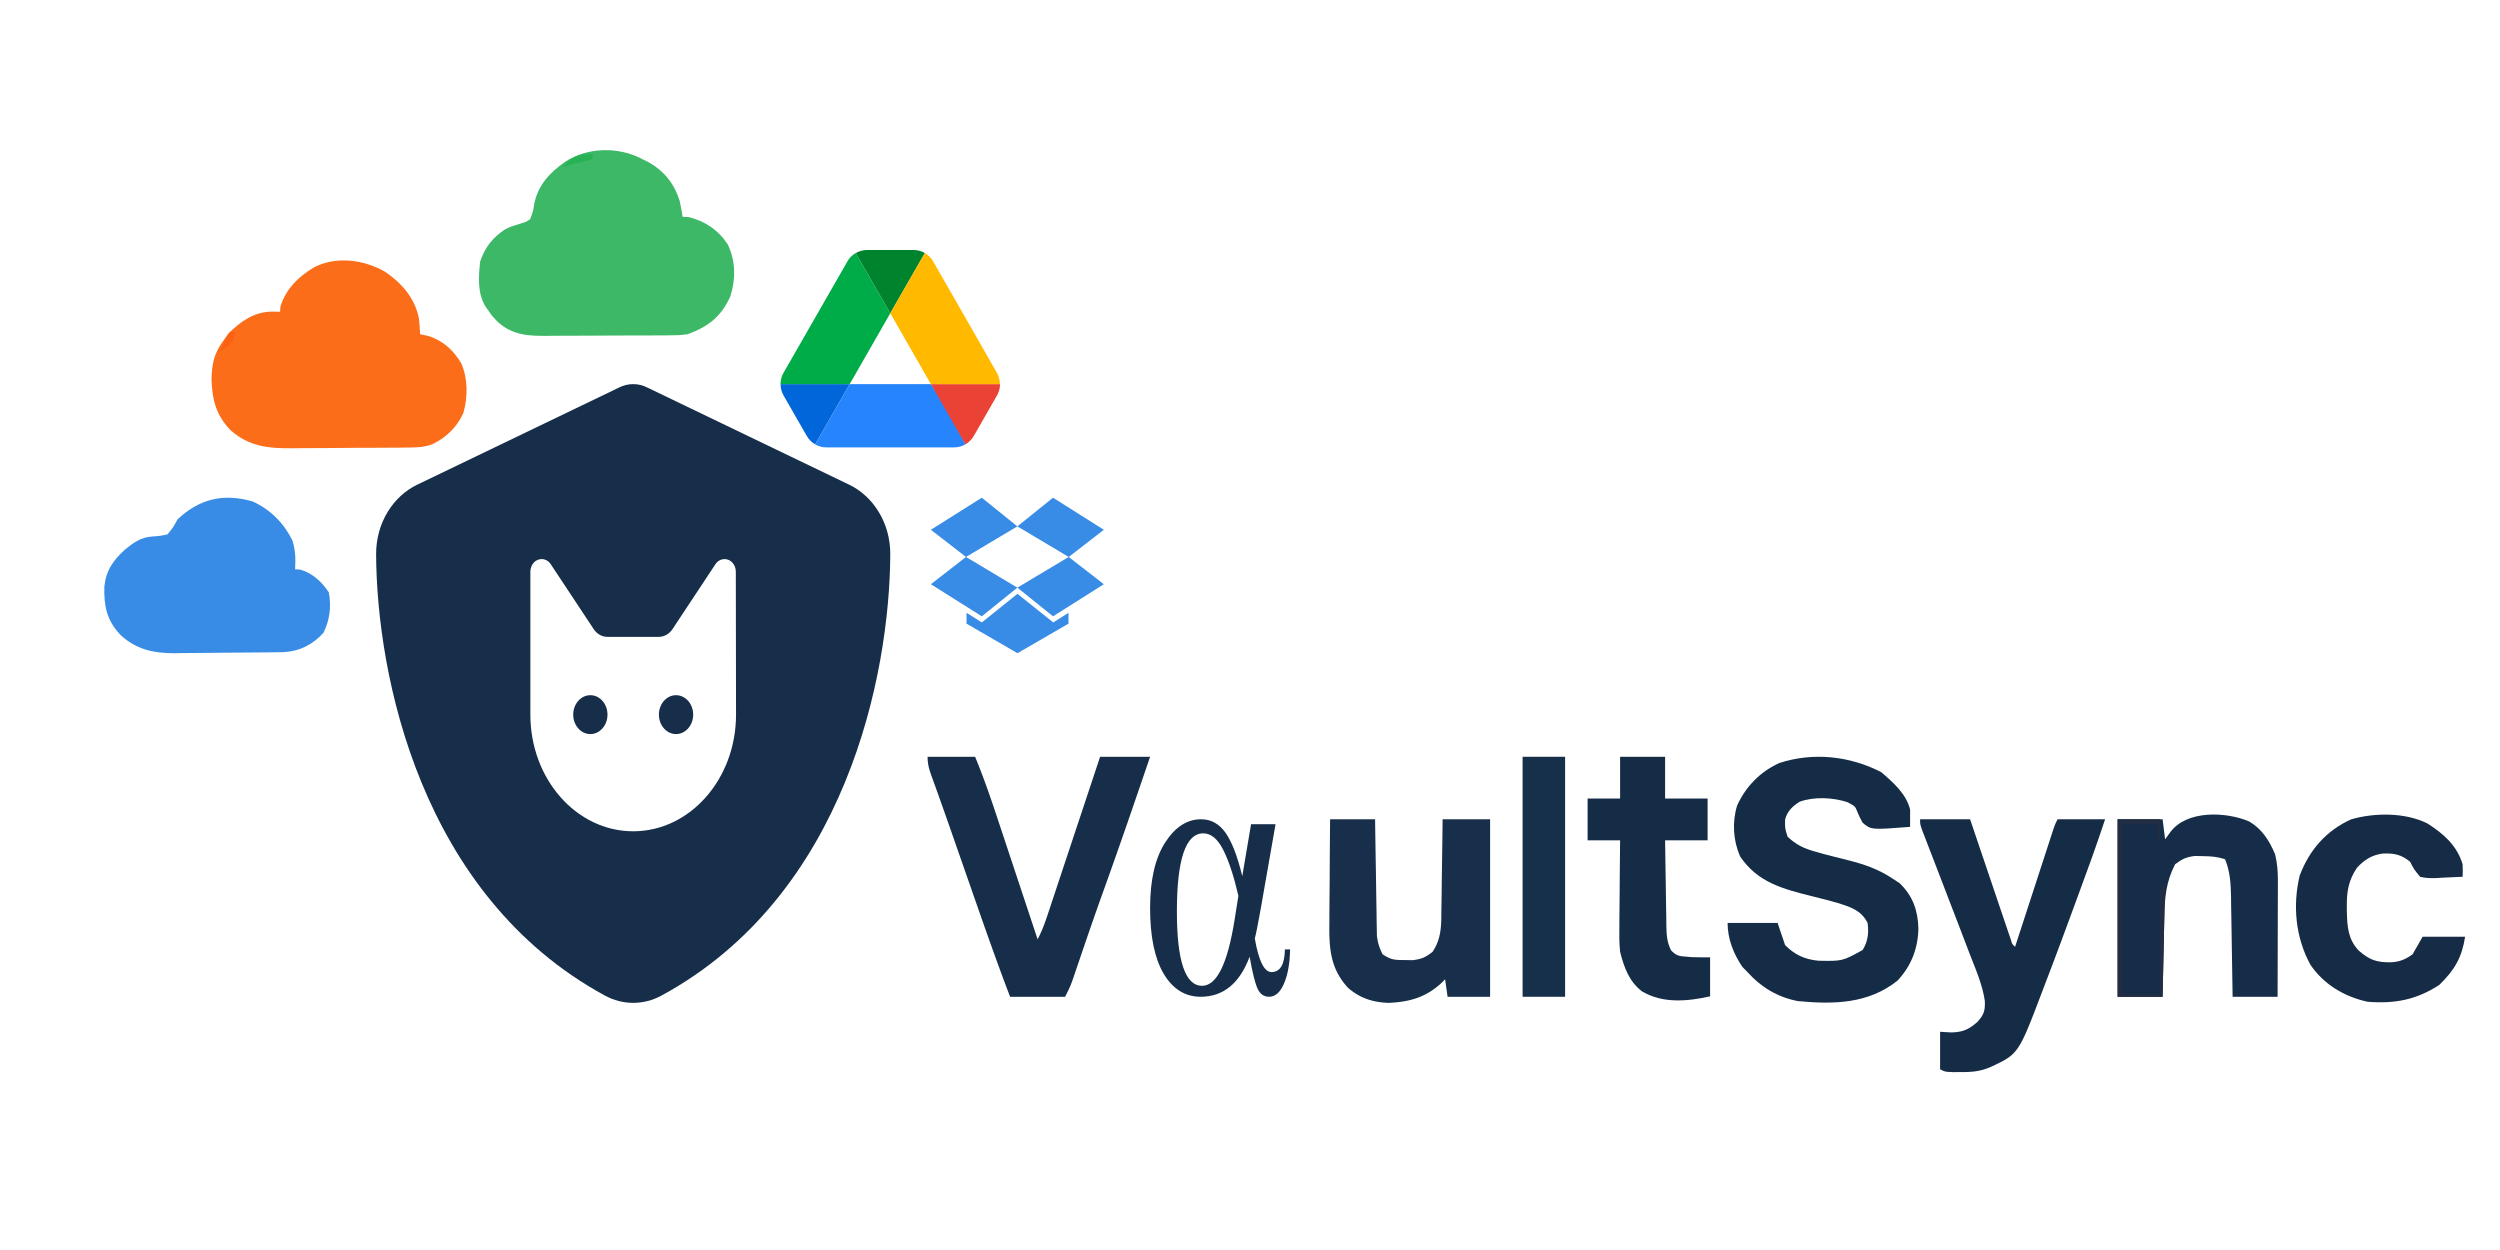 <svg xmlns="http://www.w3.org/2000/svg" width="1000" height="500">
  <path fill="#FB6D19" d="M154.039 108.708c6.67 4.524 11.885 10.516 13.523 18.574.248 2.134.375 4.28.477 6.426l3.062.625c5.927 1.728 10.224 5.688 13.375 10.937 2.726 6.148 2.667 13.419.903 19.84-2.528 5.7-6.946 9.976-12.553 12.655-3.225 1.091-5.852 1.217-9.255 1.249l-3.905.049-4.201.016-4.346.027c-3.036.017-6.071.024-9.106.027-3.866.006-7.731.043-11.596.089-2.993.03-5.986.037-8.98.038-1.424.004-2.847.017-4.271.038-9.649.131-17.616-.631-25.026-7.299-5.743-5.985-7.269-12.141-7.539-20.291.141-5.975.965-10.138 4.438-15l2.25-3.188c4.87-4.98 10.317-8.754 17.437-8.875l3.313.063.125-2c2.082-7.139 7.528-12.396 13.875-16 8.879-4.336 19.653-2.758 28 2Z" style="stroke-width:1px"/>
  <path fill="#3CB867" d="m257.039 63.708 2.047.996c6.394 3.473 10.573 8.618 12.765 15.586.482 2.122.847 4.269 1.188 6.418l2.437.125c6.586 1.617 11.911 5.208 15.625 10.937 3.193 6.609 3.236 13.882 1.016 20.817-3.744 8.156-8.66 11.973-17.078 15.121-3.37.394-3.37.394-6.91.42l-1.974.025c-2.131.024-4.262.025-6.393.024-4.622.032-9.243.043-13.864.032-3.99-.006-7.978.025-11.966.065-3.086.026-6.172.029-9.258.025-1.47.002-2.94.011-4.41.029-8.114.088-14.927.106-21.225-5.62-2.059-2.133-2.059-2.133-3.438-4.125l-1.433-2.008c-3.257-5.386-2.741-11.808-2.129-17.867 1.864-5.734 5.067-9.761 10.094-13.035 2.038-1.032 4.028-1.639 6.218-2.278 2.032-.614 2.032-.614 3.688-1.687 1.26-3.389 1.26-3.389 1.601-5.82 1.411-7.715 6.166-12.776 12.399-17.18 9.077-5.929 21.48-6.112 31-1Z" style="stroke-width:1px"/>
  <path fill="#388CE6" d="M100.992 200.552c7.156 3.248 12.508 8.606 15.984 15.656 1.251 4.119 1.288 7.22 1.063 11.5l2.062.125c4.975 1.482 8.58 4.838 11.438 9.125 1.038 5.712.389 10.905-2.125 16.125-4.318 4.772-9.456 7.387-15.915 7.779l-2.896.039-3.299.048c-4.981.046-9.962.086-14.943.11-2.621.015-5.241.044-7.862.082-3.791.054-7.582.076-11.374.091l-3.518.069c-8.339-.021-15.265-1.571-21.509-7.407-5.41-5.849-6.537-11.334-6.364-19.185.667-6.565 3.461-10.474 8.242-14.875 3.479-2.819 6.408-4.965 11.004-5.242 2.124-.133 4.011-.295 6.059-.883 2.218-2.743 2.218-2.743 4-6 8.738-8.168 18.284-10.49 29.953-7.156v-.001Z" style="stroke-width:1px"/>
  <path fill="#152C47" d="M752.414 308.816c4.769 4.029 10.167 8.803 11.625 15.029.022 2.3.024 4.599 0 6.898-15.532 1.215-15.532 1.215-18.996-1.652-1.129-2.105-1.129-2.105-2.074-4.28-.882-2.288-.882-2.288-3.93-3.923-5.79-1.918-13.34-2.293-19.102-.235-2.928 1.799-5.038 3.838-5.898 7.133-.078 3.49-.078 3.49 1 6.899 3.374 3.177 6.418 4.662 10.875 5.913l3.445.989c3.156.842 6.321 1.632 9.493 2.41 6.711 1.667 12.441 3.618 18.187 7.441l2.812 1.848c5.254 5.029 7.301 10.885 7.5 17.985-.096 7.939-2.827 15.102-8.339 20.966-11.682 9.346-25.558 9.55-39.836 8.207-7.957-1.476-14.831-5.58-20.137-11.557l-2.063-2.094c-3.602-5.269-5.937-11.253-5.937-17.616h20l3 8.87c3.84 3.884 7.845 5.697 13.305 6.244 9.605.185 9.605.185 17.695-4.273 2.17-3.532 2.517-6.763 2-10.841-2.514-4.955-6.419-6.191-11.469-7.856-3.513-1.008-7.039-1.91-10.587-2.79-11.696-2.913-21.93-5.502-28.944-15.962-2.785-6.325-3.236-13.731-1.195-20.349 3.413-7.539 9.264-13.599 16.945-17.038 13.597-4.381 28.021-2.805 40.625 3.634Z" style="stroke-width:1px"/>
  <path d="M371.039 302.708h19c3.369 8.136 6.221 16.403 8.984 24.758l1.396 4.194c1.212 3.646 2.421 7.292 3.629 10.939 1.238 3.735 2.48 7.469 3.721 11.203 2.427 7.301 4.85 14.603 7.27 21.906 1.88-3.47 3.096-7.047 4.338-10.788l.681-2.04c.739-2.218 1.473-4.437 2.207-6.656l1.539-4.623c1.347-4.05 2.691-8.101 4.034-12.153 1.372-4.136 2.748-8.272 4.123-12.408 2.696-8.109 5.388-16.221 8.078-24.332h20c-6.002 17.615-12.027 35.216-18.332 52.726a1337.667 1337.667 0 0 0-7.136 20.338 2992.16 2992.16 0 0 0-3.31 9.7l-1.191 3.487-1.045 3.078c-.986 2.672-.986 2.672-2.986 6.672h-22c-5.559-14.538-10.675-29.226-15.797-43.922-1.397-4.006-2.796-8.011-4.195-12.017-1.122-3.212-2.244-6.424-3.363-9.637a1729.524 1729.524 0 0 0-5.637-15.983l-.869-2.423a854.219 854.219 0 0 0-1.541-4.241c-.991-2.758-1.598-4.816-1.598-7.777v-.001Z" style="stroke-width:1px;fill:#162e4a"/>
  <path fill="#152C47" d="M768.039 327.708h20l1.545 4.574c1.884 5.579 3.772 11.157 5.663 16.733a12715.332 12715.332 0 0 0 5.975 17.659l1.112 3.298 1.031 3.033.908 2.685c.595 1.984.595 1.984 1.766 3.019l.601-1.847c2.058-6.327 4.118-12.653 6.18-18.978l2.307-7.089 3.314-10.172 1.045-3.217.971-2.972.854-2.624c.728-2.101.728-2.101 1.728-4.101h19c-1.984 5.952-4.002 11.867-6.152 17.758l-.898 2.466a6757.222 6757.222 0 0 1-3.888 10.632c-4.246 11.584-8.516 23.159-12.934 34.679-.495 1.292-.988 2.584-1.478 3.878-9.324 24.542-9.324 24.542-20.783 29.825-3.996 1.63-7.128 1.896-11.43 1.887l-3.504.008c-2.933-.133-2.933-.133-4.933-1.133v-15l4.125.25c4.727-.008 7.259-1.065 10.875-4.25 2.54-2.95 3.02-4.367 2.894-8.274-.963-6.655-3.731-12.865-6.144-19.101a3107.019 3107.019 0 0 0-5.854-15.3c-2.134-5.538-4.262-11.079-6.387-16.621-1.16-3.022-2.325-6.042-3.494-9.062-.532-1.377-1.062-2.756-1.593-4.135l-1.419-3.668c-1.003-2.84-1.003-2.84-1.003-4.84Z" style="stroke-width:1px"/>
  <path fill="#172F4A" d="M532.039 327.708h18l.06 4.42a5496.6 5496.6 0 0 0 .257 16.24c.039 2.343.073 4.685.105 7.028.045 3.368.103 6.736.164 10.105l.035 3.171.06 2.971.04 2.604c.32 2.823.997 4.928 2.279 7.462 3.422 2.282 4.841 2.297 8.875 2.312l3.117.051c3.517-.425 5.25-1.143 8.008-3.363 3.603-5.447 3.471-10.561 3.512-16.867l.054-3.136c.054-3.291.088-6.581.121-9.872.034-2.237.068-4.474.104-6.711.085-5.471.152-10.943.209-16.414h19v71h-17l-1-7-1.18 1.207c-6.258 5.925-12.85 7.86-21.383 8.23-6.292-.213-11.419-1.829-16.222-5.98-7.185-7.714-7.645-15.968-7.508-26.051l.013-3.598c.016-3.769.054-7.539.092-11.308.015-2.565.029-5.13.041-7.695.033-6.269.085-12.537.147-18.805v-.001Z" style="stroke-width:1px"/>
  <path fill="#152D48" d="M899.664 328.583c5.206 3.073 8.052 7.64 10.375 13.125.843 3.504 1.122 6.742 1.113 10.341v3.154l-.015 3.369-.005 3.476c-.005 3.658-.018 7.316-.031 10.973l-.013 7.448c-.011 6.079-.029 12.16-.049 18.239h-18l-.06-4.295c-.078-5.276-.164-10.552-.258-15.828-.039-2.281-.073-4.561-.104-6.841-.048-3.284-.103-6.568-.164-9.852l-.035-3.073c-.111-5.359-.351-10.111-2.379-15.111-3.16-1.053-5.555-1.2-8.875-1.25l-3.117-.078c-3.456.378-5.258 1.233-8.008 3.328-3.698 7.132-4.167 13.603-4.318 21.457l-.062 2.736c-.065 2.873-.125 5.746-.183 8.619l-.13 5.858c-.108 4.776-.207 9.553-.307 14.33h-18v-71h18l1 8 2.062-2.813c6.57-8.958 22.378-8.243 31.563-4.312Z" style="stroke-width:1px"/>
  <path fill="#152B46" d="M970.965 329.384c6.439 4.111 11.826 8.78 14.074 16.324.094 2.742.094 2.742 0 5-2.752.162-5.495.281-8.25.375l-2.356.153c-2.275.058-4.186.035-6.394-.528-2.406-2.906-2.406-2.906-4-6-3.493-2.911-6.463-3.482-11.012-3.285-4.419.633-7.216 2.47-10.238 5.66-3.375 5.063-4.112 9.417-4.063 15.438l.017 2.157c.139 5.974.47 11.046 4.761 15.577 4.519 3.934 7.417 4.762 13.218 4.66 3.44-.308 5.516-1.187 8.317-3.207l4-7h17c-1.312 8.395-4.253 13.354-10.313 19.25-9.173 5.973-17.831 7.611-28.687 6.75-9.257-2.014-17.501-6.896-22.875-14.812-5.95-10.849-7.169-23.681-4.281-35.699 3.873-10.219 10.549-17.895 20.543-22.454 9.484-2.717 21.575-2.817 30.539 1.641Z" style="stroke-width:1px"/>
  <path fill="#152C47" d="M648.039 302.708h18v16.715h17v16.715h-17c.074 5.791.157 11.58.262 17.372.034 1.969.062 3.939.084 5.908.034 2.833.086 5.665.142 8.497l.02 2.663c.088 3.668.263 6.339 1.893 9.569 2.025 2.127 3.22 2.328 5.974 2.516l2.273.192c2.45.09 4.901.087 7.352.087v15.6c-8.969 1.999-18.97 2.964-27.27-2.016-5.037-3.864-7.136-9.407-8.73-15.813-.37-3.553-.353-7.049-.293-10.621l.013-2.961c.016-3.088.054-6.174.092-9.263.015-2.106.029-4.214.041-6.321.033-5.136.085-10.272.147-15.409h-13v-16.715h13v-16.715Z" style="stroke-width:1px"/>
  <path fill="#162F4A" d="M609.039 302.708h17v96h-17v-96Z" style="stroke-width:1px"/>
  <path fill="#222C42" d="M847.039 327.708h17v9h-1v-7h-14v68h15l-.032-3.7c-.036-4.533-.059-9.065-.078-13.598-.01-1.961-.024-3.922-.041-5.883-.024-2.82-.036-5.64-.044-8.459l-.032-2.655v-2.486l-.014-2.181c.241-2.037.241-2.037 2.241-6.037l-1 46h-18v-71.001Z" style="stroke-width:1px"/>
  <path fill="#26B255" d="M237.039 61.708v2l-12 3c4.017-4.017 6.308-5.316 12-5Z" style="stroke-width:1px"/>
  <path fill="#FA6111" d="M92.039 132.708h2c-.349 3.255-1.021 4.019-3.563 6.25l-2.437 1.75c1.124-2.972 2.223-5.335 4-8Z" style="stroke-width:1px"/>
  <path fill="#0066da" d="m318.859 167.668 3.871 6.731c.804 1.417 1.961 2.531 3.318 3.34l13.825-24.091h-27.65c0 1.569.402 3.138 1.207 4.555l5.429 9.465Z" style="stroke-width:1px"/>
  <path fill="#00ac47" d="m356.112 125.306-13.826-24.091c-1.357.81-2.513 1.923-3.318 3.34l-25.538 44.538a9.203 9.203 0 0 0-1.207 4.555h27.65l16.239-28.342Z" style="stroke-width:1px"/>
  <path fill="#ea4335" d="M386.175 177.739c1.357-.809 2.514-1.923 3.318-3.34l1.609-2.784 7.691-13.412a9.219 9.219 0 0 0 1.207-4.555h-27.652l5.884 11.642 7.943 12.449Z" style="stroke-width:1px"/>
  <path fill="#00832d" d="m356.112 125.306 13.825-24.091c-1.358-.81-2.916-1.215-4.525-1.215h-18.601c-1.609 0-3.167.456-4.525 1.215l13.826 24.091Z" style="stroke-width:1px"/>
  <path fill="#2684fc" d="M372.35 153.648h-32.477l-13.825 24.091c1.358.81 2.916 1.215 4.525 1.215h51.077c1.609 0 3.167-.455 4.525-1.215l-13.825-24.091Z" style="stroke-width:1px"/>
  <path fill="#ffba00" d="m386.024 126.824-12.769-22.269c-.805-1.417-1.961-2.53-3.318-3.34l-13.825 24.091 16.238 28.342h27.6a9.221 9.221 0 0 0-1.207-4.555l-12.719-22.269Z" style="stroke-width:1px"/>
  <path d="M11.478 21.367 16 17.601l-6.531-4.034L5 17.15zM16 17.6l4.535 3.767L27 17.15l-4.469-3.583z" style="fill:#388ce6" transform="matrix(3.145 0 0 3.044 356.623 181.484)"/>
  <path d="M16.027 18.42v-.027l-.013.013-.014-.013v.027l-4.522 3.754-1.943-1.268v1.426L16 26.207v.012l.014-.012.013.012v-.012l6.477-3.875v-1.426l-1.942 1.268zM5 9.998l4.469 3.569L16 9.548l-4.522-3.767zm15.535-4.217L16 9.548l6.531 4.019L27 9.998z" style="fill:#388ce6" transform="matrix(3.145 0 0 3.044 356.623 181.484)"/>
  <path d="M500.426 329.682h9.794l-5.934 33.855c-1.153 6.434-1.94 10.383-2.362 11.846 1.536 8.969 3.764 13.454 6.683 13.454 3.457 0 5.243-3.023 5.358-9.068h2.074c-.109 5.655-.935 10.238-2.477 13.748-1.498 3.461-3.476 5.191-5.934 5.191-2.036 0-3.553-1.048-4.552-3.144-.998-2.097-2.073-6.386-3.226-12.87-3.995 10.676-10.524 16.014-19.589 16.014-6.184 0-11.1-3.047-14.749-9.14-3.649-6.143-5.473-14.916-5.473-26.323 0-11.212 1.997-19.938 5.992-26.178 3.994-6.238 8.795-9.359 14.403-9.359 3.956 0 7.202 1.779 9.737 5.338s4.782 9.359 6.741 17.403l3.514-20.767Zm-5.07 28.663c-1.805-7.848-3.822-13.966-6.05-18.353-2.227-4.437-4.897-6.654-8.008-6.654-7.029 0-10.543 10.432-10.543 31.295 0 19.791 3.361 29.687 10.082 29.687 5.838 0 10.159-8.725 12.963-26.176l1.556-9.799Z" style="stroke-width:1px;fill:#162e4a"/>
  <path d="M259.02 155.057c-1.799-.923-3.728-1.409-5.742-1.409s-3.941.486-5.741 1.409l-80.681 38.835c-9.427 4.521-16.453 15.068-16.41 27.804.214 48.216 17.695 136.435 91.521 176.534 7.155 3.888 15.468 3.888 22.624 0 73.825-40.099 91.307-128.318 91.521-176.534.042-12.736-6.985-23.283-16.411-27.804l-80.681-38.835Zm-46.874 73.638c0-2.82 2.014-5.055 4.455-5.055h.086c1.457 0 2.785.778 3.642 2.09l17.139 25.907c1.286 1.943 3.342 3.111 5.484 3.111h20.567c2.142 0 4.2-1.168 5.485-3.111l17.138-25.907c.857-1.312 2.228-2.09 3.643-2.09h.086c2.484 0 4.455 2.284 4.455 5.055l.086 57.16c0 25.76-18.425 46.66-41.134 46.66s-41.132-20.9-41.132-46.66v-57.16Zm23.994 64.936c3.786 0 6.855-3.482 6.855-7.776 0-4.295-3.069-7.777-6.855-7.777-3.786 0-6.856 3.482-6.856 7.777 0 4.294 3.07 7.776 6.856 7.776Zm41.133-7.776c0-4.295-3.069-7.777-6.855-7.777-3.786 0-6.856 3.482-6.856 7.777 0 4.294 3.07 7.776 6.856 7.776s6.855-3.482 6.855-7.776Z" style="stroke-width:1px;fill:#162e4a"/>
</svg>

